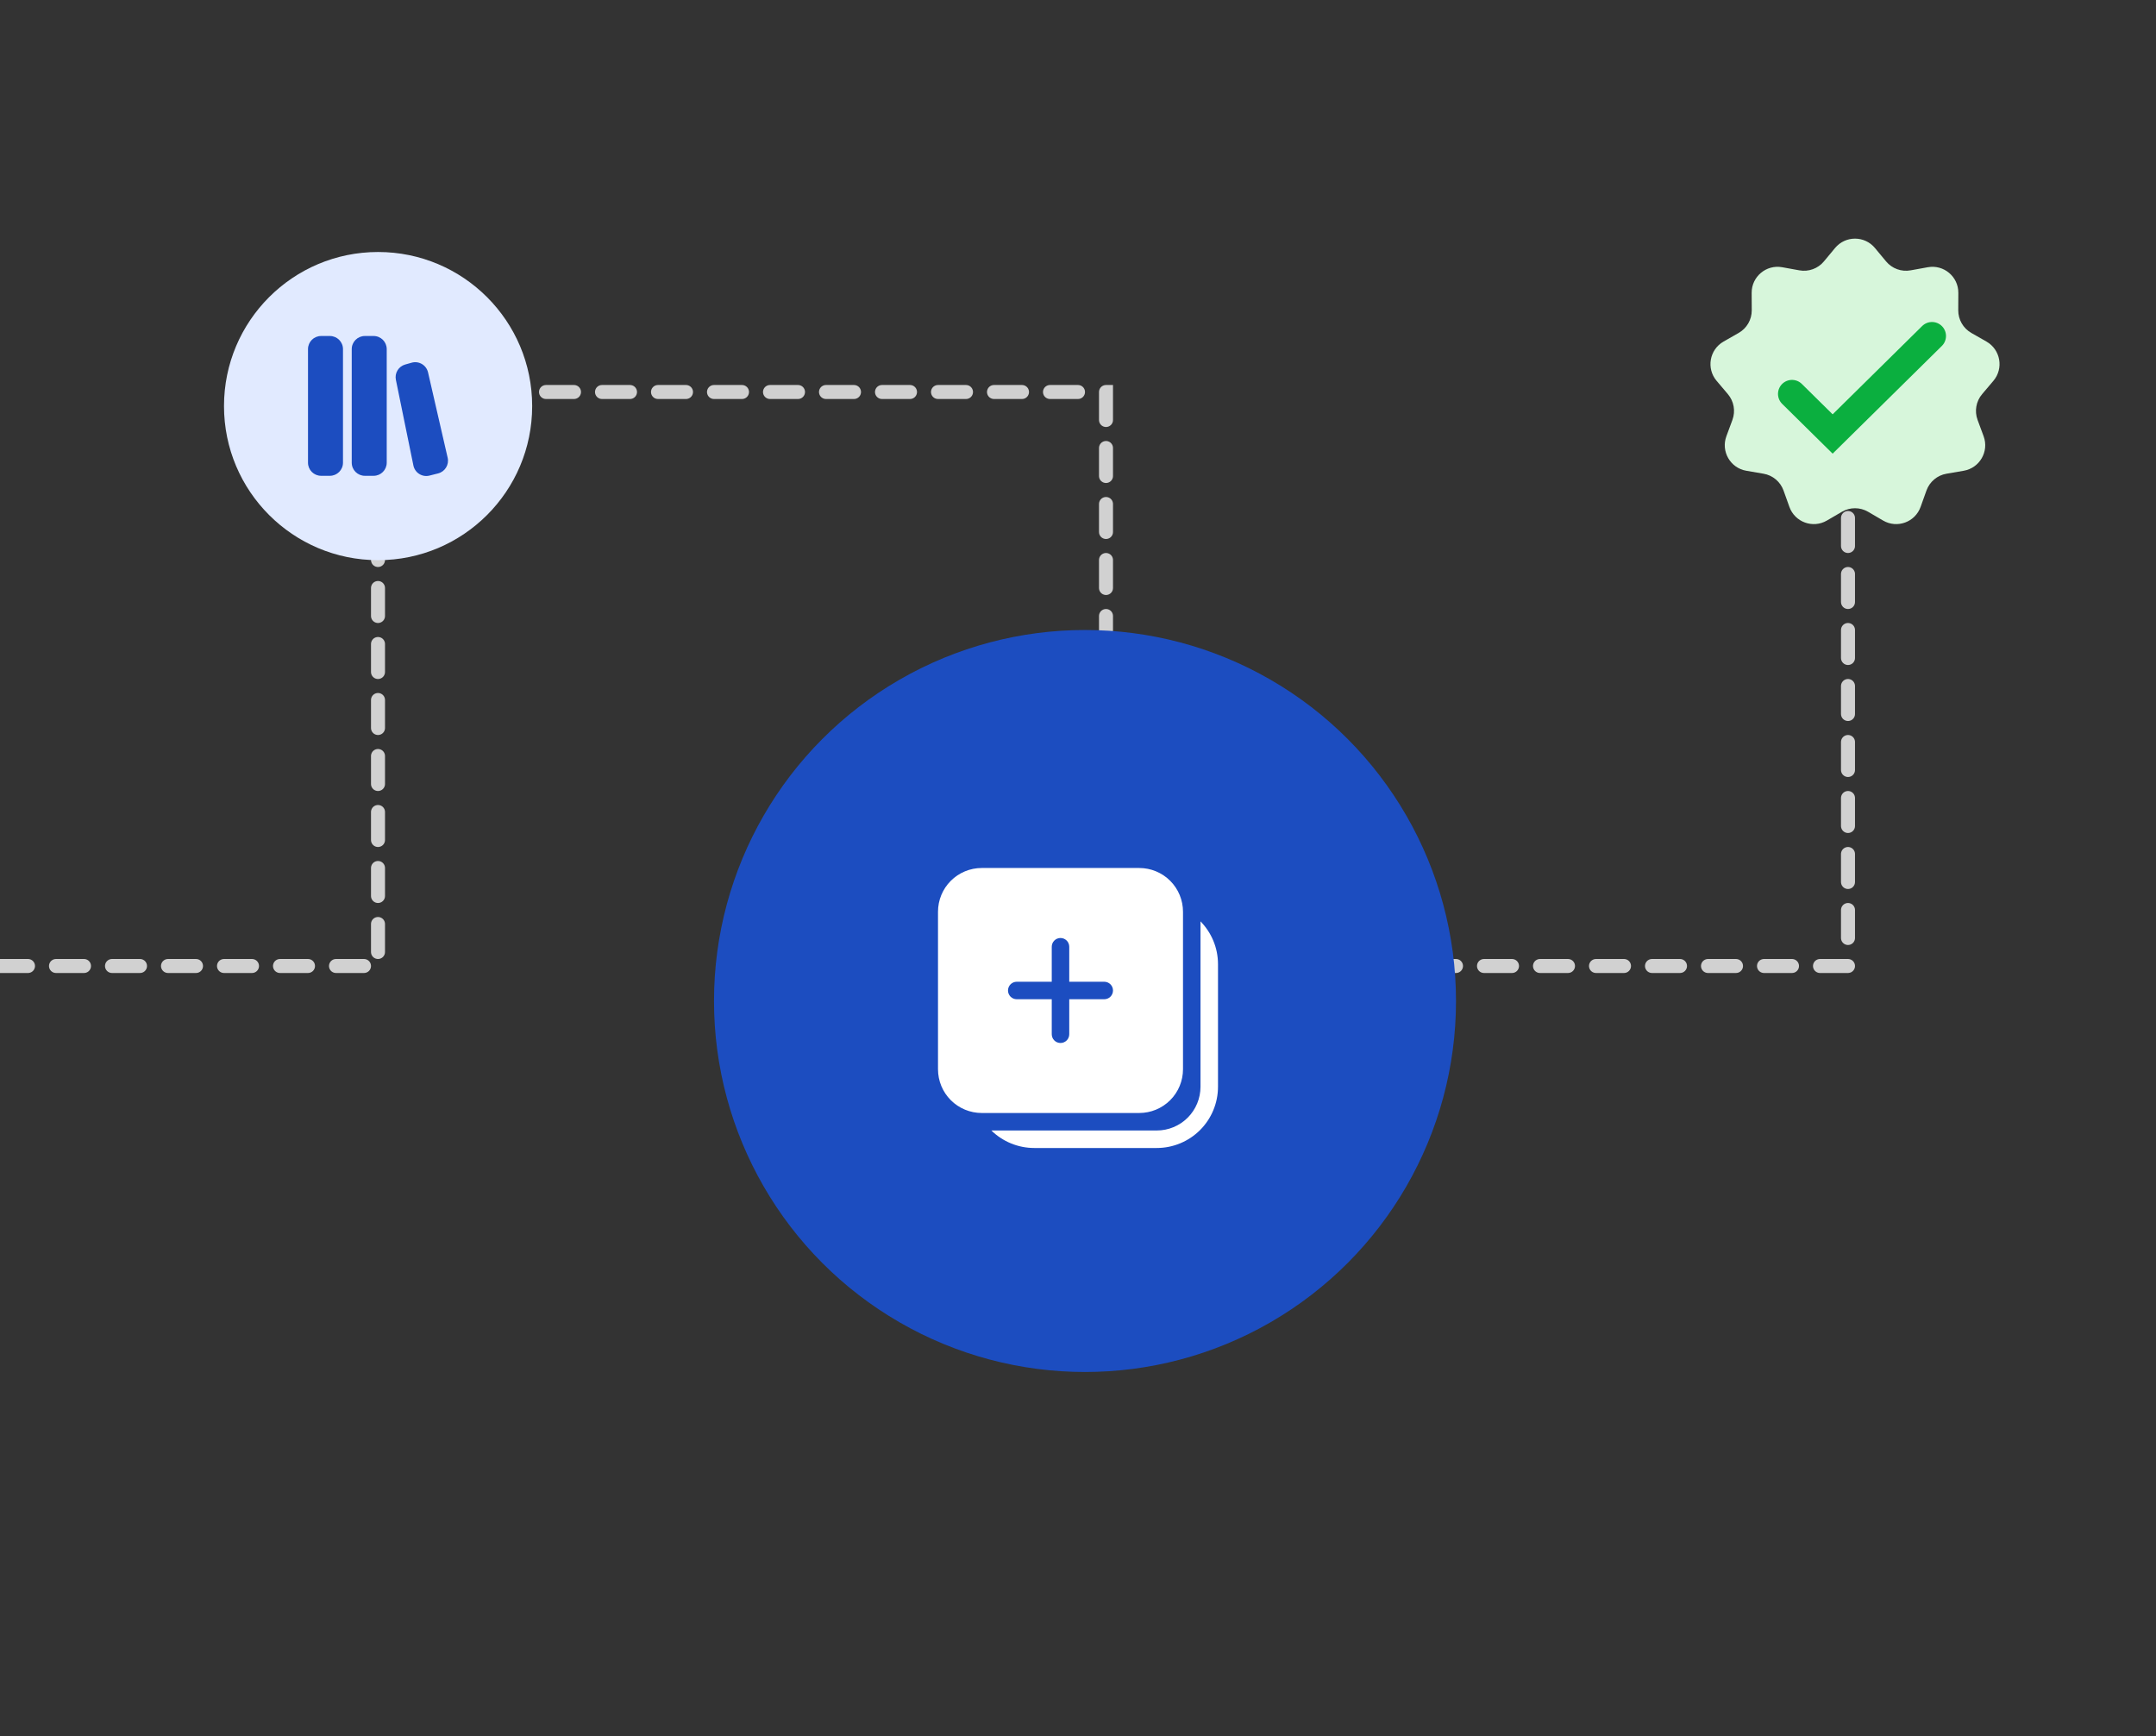 <svg width="154" height="124" viewBox="0 0 154 124" fill="none" xmlns="http://www.w3.org/2000/svg">
<rect x="0" y="0" width="154" height="124" fill="#333333" stroke="none"/>
<g clip-path="url(#clip0_326_607)">
<path d="M0 69H27V38" stroke="#D1D1D1" stroke-linecap="round" stroke-dasharray="2 2"/>
<path d="M94 69H132V35" stroke="#D1D1D1" stroke-linecap="round" stroke-dasharray="2 2"/>
<path d="M39 28H79V45" stroke="#D1D1D1" stroke-linecap="round" stroke-dasharray="2 2"/>
<circle cx="77.5" cy="71.5" r="26.5" fill="#1C4DC0"/>
<path d="M70.125 62C69.296 62 68.501 62.329 67.915 62.915C67.329 63.501 67 64.296 67 65.125V76.375C67 77.204 67.329 77.999 67.915 78.585C68.501 79.171 69.296 79.5 70.125 79.5H81.375C82.204 79.5 82.999 79.171 83.585 78.585C84.171 77.999 84.5 77.204 84.5 76.375V65.125C84.5 64.296 84.171 63.501 83.585 62.915C82.999 62.329 82.204 62 81.375 62H70.125ZM76.375 67.625V70.125H78.875C79.041 70.125 79.2 70.191 79.317 70.308C79.434 70.425 79.5 70.584 79.5 70.75C79.5 70.916 79.434 71.075 79.317 71.192C79.2 71.309 79.041 71.375 78.875 71.375H76.375V73.875C76.375 74.041 76.309 74.2 76.192 74.317C76.075 74.434 75.916 74.5 75.75 74.5C75.584 74.5 75.425 74.434 75.308 74.317C75.191 74.2 75.125 74.041 75.125 73.875V71.375H72.625C72.459 71.375 72.3 71.309 72.183 71.192C72.066 71.075 72 70.916 72 70.75C72 70.584 72.066 70.425 72.183 70.308C72.3 70.191 72.459 70.125 72.625 70.125H75.125V67.625C75.125 67.459 75.191 67.3 75.308 67.183C75.425 67.066 75.584 67 75.75 67C75.916 67 76.075 67.066 76.192 67.183C76.309 67.3 76.375 67.459 76.375 67.625ZM73.875 82C72.73 82 71.63 81.551 70.812 80.75H82.625C83.454 80.75 84.249 80.421 84.835 79.835C85.421 79.249 85.75 78.454 85.75 77.625V65.812C86.524 66.603 87 67.683 87 68.875V77.625C87 78.785 86.539 79.898 85.719 80.719C84.898 81.539 83.785 82 82.625 82H73.875Z" fill="white"/>
<path d="M131.076 17.714C131.816 16.823 133.184 16.823 133.924 17.714L134.72 18.672C135.147 19.186 135.817 19.43 136.474 19.31L137.7 19.088C138.839 18.881 139.887 19.76 139.881 20.919L139.875 22.164C139.872 22.832 140.229 23.45 140.809 23.781L141.89 24.398C142.896 24.973 143.134 26.319 142.385 27.203L141.58 28.153C141.148 28.663 141.024 29.365 141.255 29.992L141.687 31.16C142.088 32.246 141.405 33.431 140.263 33.626L139.036 33.837C138.377 33.949 137.831 34.408 137.605 35.036L137.185 36.209C136.794 37.299 135.509 37.767 134.509 37.183L133.433 36.555C132.857 36.218 132.143 36.218 131.567 36.555L130.491 37.183C129.491 37.767 128.206 37.299 127.815 36.209L127.395 35.036C127.169 34.408 126.623 33.949 125.964 33.837L124.737 33.626C123.595 33.431 122.912 32.246 123.313 31.16L123.745 29.992C123.976 29.365 123.852 28.663 123.42 28.153L122.615 27.203C121.866 26.319 122.104 24.973 123.11 24.398L124.191 23.781C124.771 23.45 125.128 22.832 125.125 22.164L125.119 20.919C125.113 19.76 126.161 18.881 127.3 19.088L128.526 19.31C129.183 19.43 129.853 19.186 130.28 18.672L131.076 17.714Z" fill="#D7F6DB"/>
<path d="M128 28.136L130.903 31L138 24" stroke="#0BAF3F" stroke-width="2" stroke-linecap="round"/>
<circle cx="27.006" cy="29.006" r="11.006" fill="#E1EAFF"/>
<path d="M22.938 24C22.419 24 22 24.419 22 24.936V33.05C22 33.567 22.419 33.986 22.938 33.986H23.562C24.079 33.986 24.499 33.567 24.499 33.05V24.936C24.499 24.419 24.079 24 23.562 24H22.938ZM26.061 24C25.544 24 25.124 24.419 25.124 24.936V33.05C25.124 33.567 25.544 33.986 26.061 33.986H26.686C27.204 33.986 27.623 33.567 27.623 33.05V24.936C27.623 24.419 27.204 24 26.686 24H26.061ZM30.574 26.598C30.545 26.474 30.492 26.358 30.417 26.255C30.342 26.153 30.247 26.067 30.137 26.002C30.028 25.938 29.907 25.896 29.781 25.879C29.655 25.863 29.527 25.872 29.405 25.907L28.939 26.038C28.712 26.103 28.517 26.251 28.395 26.453C28.272 26.655 28.23 26.895 28.277 27.127L29.529 33.252C29.554 33.376 29.605 33.493 29.677 33.597C29.749 33.702 29.842 33.79 29.949 33.857C30.057 33.924 30.177 33.969 30.302 33.989C30.427 34.008 30.555 34.002 30.678 33.971L31.294 33.815C31.787 33.69 32.09 33.194 31.976 32.698L30.574 26.598Z" fill="#1C4DC0"/>
</g>
<defs>
<clipPath id="clip0_326_607">
<rect width="154" height="124" fill="white"/>
</clipPath>
</defs>
</svg>
